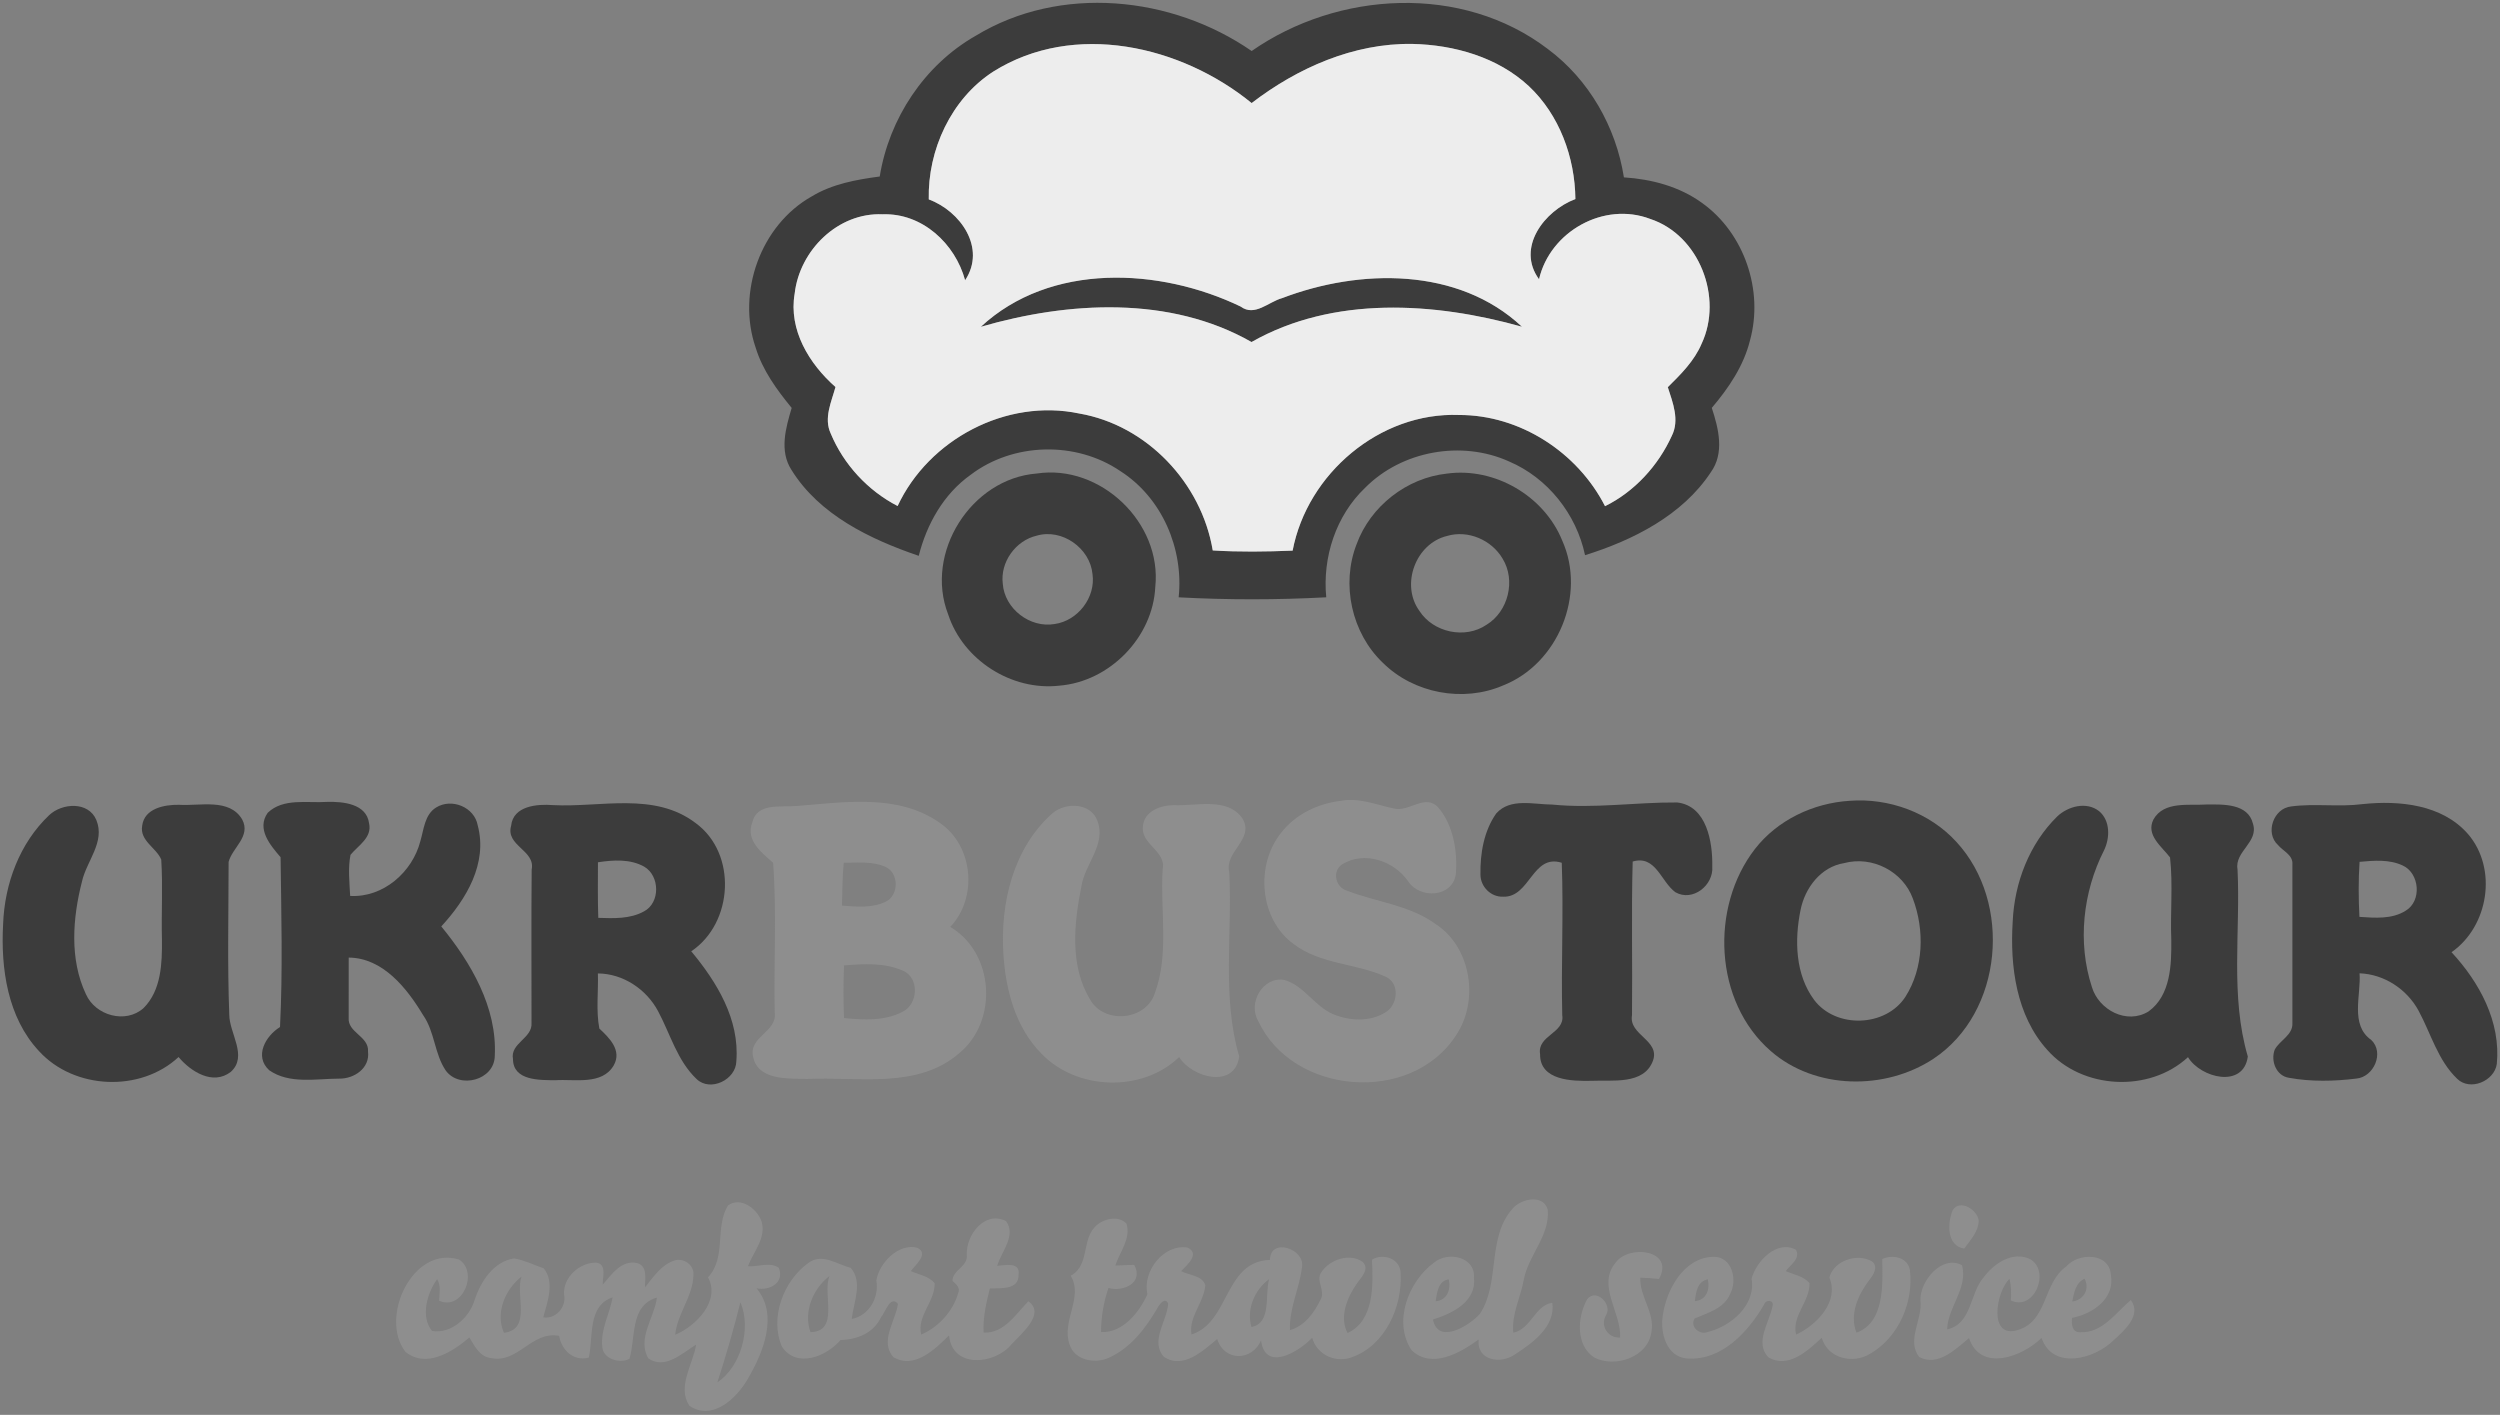<?xml version="1.0" encoding="UTF-8" ?>
<!DOCTYPE svg PUBLIC "-//W3C//DTD SVG 1.1//EN" "http://www.w3.org/Graphics/SVG/1.1/DTD/svg11.dtd">
<svg width="963pt" height="545pt" viewBox="0 0 963 545" version="1.1" xmlns="http://www.w3.org/2000/svg">
<rect x="0" y="0" width="963" height="545" fill="#808080" stroke="none"/>
<g id="#3c3c3cff">
<path fill="#3c3c3c" opacity="1.00" d=" M 375.80 13.80 C 408.37 -6.00 451.38 -1.62 482.14 19.65 C 515.37 -3.51 563.20 -6.24 596.16 18.83 C 612.06 30.61 622.47 48.86 625.53 68.32 C 636.22 69.01 647.02 71.86 655.75 78.26 C 671.93 89.89 679.40 111.93 674.11 131.06 C 671.69 140.94 665.87 149.47 659.38 157.12 C 662.01 165.10 664.36 174.53 658.97 181.97 C 648.01 198.55 629.03 208.09 610.56 213.86 C 607.23 198.06 596.19 184.09 581.28 177.75 C 563.02 169.49 540.01 173.63 525.87 187.87 C 514.57 198.63 509.38 214.68 510.87 230.08 C 491.96 231.09 472.93 231.11 454.02 230.09 C 455.99 211.34 447.62 191.74 431.56 181.47 C 414.52 169.85 390.32 170.40 373.89 182.90 C 363.48 190.29 356.97 201.90 353.90 214.11 C 335.24 207.74 315.67 198.37 304.91 181.07 C 300.12 173.73 302.66 164.84 304.96 157.13 C 299.22 150.13 293.76 142.67 291.08 133.91 C 283.76 112.66 292.95 86.77 312.67 75.66 C 320.59 70.86 329.81 69.19 338.87 67.99 C 342.49 45.64 356.05 25.08 375.80 13.80 M 382.59 27.59 C 366.37 38.07 357.33 57.78 357.76 76.81 C 369.95 81.31 380.01 95.55 371.76 107.95 C 367.92 93.79 355.20 82.01 340.00 82.55 C 322.77 81.77 308.00 96.43 306.11 113.08 C 303.69 127.07 311.70 140.17 321.83 149.08 C 320.26 154.84 317.24 161.07 319.99 166.98 C 324.95 178.90 334.28 189.00 345.76 194.92 C 357.78 169.19 387.71 153.38 415.72 159.28 C 441.83 163.79 462.81 186.09 467.15 212.03 C 477.38 212.67 487.67 212.52 497.92 212.10 C 503.57 182.45 531.51 158.69 562.00 159.85 C 585.48 159.79 607.66 174.22 618.26 194.98 C 629.60 189.39 638.73 179.40 643.95 167.94 C 647.05 161.82 644.37 155.15 642.44 149.14 C 647.47 144.17 652.64 139.05 655.45 132.42 C 663.81 114.69 654.61 90.57 635.65 84.33 C 617.84 77.53 597.09 89.17 592.83 107.57 C 583.95 95.38 594.94 81.13 606.84 76.68 C 606.68 60.65 600.70 44.23 588.87 33.14 C 576.86 22.00 560.12 17.27 544.03 16.92 C 521.42 16.58 499.81 26.14 482.13 39.70 C 454.95 17.51 413.73 8.02 382.59 27.59 Z" />
<path fill="#3c3c3c" opacity="1.00" d=" M 377.82 125.88 C 404.62 101.00 446.76 103.08 477.93 118.10 C 483.32 122.09 488.64 116.26 493.87 114.84 C 523.70 103.45 561.67 102.81 586.25 125.85 C 552.50 116.39 513.57 113.85 482.09 131.75 C 450.67 113.82 411.51 116.10 377.82 125.88 Z" />
<path fill="#3c3c3c" opacity="1.00" d=" M 399.35 182.40 C 423.88 178.69 447.62 201.37 445.02 226.04 C 444.10 245.53 427.43 262.57 408.02 264.12 C 389.67 266.19 370.97 254.26 365.24 236.69 C 356.02 213.01 374.05 184.36 399.35 182.40 M 399.33 206.34 C 391.21 208.23 385.23 216.54 386.27 224.87 C 386.96 234.50 396.78 242.04 406.27 240.37 C 415.20 239.11 422.13 230.10 420.83 221.12 C 419.88 211.12 409.07 203.48 399.33 206.34 Z" />
<path fill="#3c3c3c" opacity="1.00" d=" M 557.36 182.43 C 575.77 179.90 594.86 191.06 601.79 208.28 C 611.08 229.06 600.17 255.69 579.02 264.02 C 563.65 270.69 544.59 267.11 532.69 255.32 C 520.63 243.86 516.52 225.05 522.58 209.58 C 527.92 194.98 541.90 184.07 557.36 182.43 M 557.40 206.45 C 545.30 209.37 539.45 225.19 546.73 235.28 C 552.08 243.65 564.40 246.30 572.64 240.64 C 581.00 235.54 583.95 223.54 578.80 215.19 C 574.58 207.98 565.49 204.05 557.40 206.45 Z" />
<path fill="#3c3c3c" opacity="1.00" d=" M 712.45 308.47 C 727.62 307.30 743.36 313.03 753.66 324.36 C 775.15 347.68 771.62 389.95 744.81 407.81 C 726.18 420.12 699.21 419.80 682.10 404.87 C 660.23 385.87 658.62 349.47 676.01 327.02 C 684.69 315.85 698.46 309.35 712.45 308.47 M 710.36 332.47 C 701.38 333.90 695.25 342.03 693.57 350.54 C 691.22 362.08 691.52 375.36 698.80 385.16 C 707.18 396.30 726.38 395.67 733.97 383.96 C 741.01 372.89 741.39 358.24 736.84 346.16 C 733.02 335.65 721.15 329.57 710.36 332.47 Z" />
<path fill="#3c3c3c" opacity="1.00" d=" M 103.12 313.09 C 109.12 307.30 118.44 309.41 126.01 308.89 C 132.06 308.73 141.14 309.55 142.16 317.09 C 143.43 322.67 137.99 325.64 135.01 329.29 C 134.00 334.49 134.63 339.86 134.88 345.11 C 147.58 345.83 158.85 335.97 161.92 324.02 C 163.27 319.50 163.55 313.79 168.00 311.04 C 173.99 307.33 182.75 310.88 184.02 317.94 C 187.93 332.63 179.55 346.47 169.98 356.86 C 181.41 370.78 191.54 388.10 190.59 406.66 C 190.54 416.10 176.97 419.66 171.68 412.34 C 167.33 405.89 167.49 397.46 162.98 391.03 C 156.75 380.66 147.52 368.98 134.32 368.86 C 134.33 376.58 134.29 384.30 134.31 392.02 C 133.83 397.80 142.22 399.17 141.76 405.07 C 142.56 411.45 136.41 415.60 130.62 415.49 C 121.73 415.51 111.49 417.68 103.71 412.27 C 97.81 406.88 102.29 399.06 107.86 395.61 C 108.95 373.93 108.35 351.94 108.08 330.20 C 104.17 325.62 98.71 319.36 103.12 313.09 Z" />
<path fill="#3c3c3c" opacity="1.00" d=" M 213.01 310.13 C 231.31 311.10 252.04 304.89 267.98 317.06 C 284.02 328.78 282.52 355.54 266.27 366.44 C 276.15 378.33 284.92 392.64 283.64 408.76 C 283.53 415.89 273.64 420.73 268.33 415.65 C 260.88 408.57 258.21 398.33 253.50 389.52 C 248.99 381.05 240.02 375.04 230.31 374.97 C 230.53 382.02 229.54 389.26 230.87 396.20 C 234.75 399.83 239.64 404.60 236.42 410.37 C 231.92 418.09 221.44 415.60 214.00 416.10 C 208.00 416.05 197.66 416.38 197.60 407.97 C 196.44 401.77 205.18 399.98 204.74 394.02 C 204.76 374.33 204.62 354.62 204.80 334.93 C 206.31 327.53 194.70 325.83 196.88 318.11 C 197.67 310.37 206.96 309.65 213.01 310.13 M 230.33 332.15 C 230.31 339.29 230.22 346.42 230.46 353.56 C 236.37 353.75 242.71 354.03 248.05 351.07 C 254.39 347.75 254.20 337.39 248.17 333.85 C 242.77 330.81 236.25 331.25 230.33 332.15 Z" />
<path fill="#3c3c3c" opacity="1.00" d=" M 576.35 313.34 C 581.75 307.26 590.82 309.90 597.94 309.92 C 613.99 311.53 630.01 309.00 646.04 309.11 C 657.48 310.40 659.75 324.44 659.57 333.81 C 660.12 341.03 651.99 347.49 645.35 343.68 C 639.76 339.61 637.82 329.25 628.91 331.86 C 628.36 351.58 628.87 371.33 628.65 391.06 C 627.28 398.73 639.60 400.67 636.71 408.62 C 633.19 418.01 620.99 415.94 613.01 416.33 C 605.62 416.50 593.13 416.25 593.24 406.08 C 592.05 398.78 602.84 398.02 601.78 391.07 C 601.31 371.49 602.32 351.87 601.59 332.34 C 590.25 328.75 589.39 345.78 579.01 345.41 C 574.28 345.60 570.27 341.55 570.27 336.88 C 570.13 328.77 571.59 320.09 576.35 313.34 Z" />
<path fill="#3c3c3c" opacity="1.00" d=" M 910.09 309.74 C 924.27 308.25 940.76 309.88 950.71 321.31 C 962.15 334.68 958.61 356.84 944.33 366.79 C 955.07 378.38 963.37 393.58 961.77 409.84 C 960.83 416.46 951.45 420.42 946.48 415.53 C 939.07 408.41 936.40 398.16 931.66 389.37 C 927.16 381.05 918.42 375.26 908.90 374.92 C 909.52 383.45 905.15 394.78 913.41 400.60 C 918.53 405.45 914.42 414.89 907.64 415.47 C 899.10 416.53 890.27 416.72 881.78 415.18 C 876.82 414.49 874.58 408.69 876.21 404.36 C 878.13 400.68 883.29 398.74 883.03 394.06 C 883.05 373.70 883.05 353.32 883.03 332.96 C 883.33 329.35 879.46 327.88 877.49 325.51 C 872.39 320.89 875.74 311.33 882.56 310.64 C 891.67 309.42 900.94 310.93 910.09 309.74 M 908.90 331.98 C 908.44 339.03 908.49 346.12 908.85 353.18 C 914.83 353.58 921.43 354.15 926.72 350.77 C 932.93 347.03 932.04 336.43 925.59 333.42 C 920.40 330.95 914.44 331.48 908.90 331.98 Z" />
<path fill="#3c3c3c" opacity="1.00" d=" M 18.95 313.99 C 23.94 309.28 34.09 308.62 37.11 315.87 C 40.60 324.34 33.31 331.68 31.57 339.60 C 27.98 353.64 26.74 369.51 33.09 382.94 C 36.72 391.21 48.41 394.50 55.30 388.31 C 62.13 381.49 62.47 371.05 62.38 362.00 C 62.11 351.70 62.77 341.37 62.11 331.10 C 60.22 326.54 53.77 323.89 54.76 318.10 C 55.59 311.36 63.36 309.93 68.94 310.01 C 76.94 310.55 88.41 307.33 93.30 315.67 C 96.74 322.20 89.50 326.47 88.06 332.01 C 88.04 351.59 87.58 371.23 88.31 390.80 C 88.32 398.05 95.59 406.87 88.90 412.89 C 82.00 418.22 73.48 412.77 68.78 407.17 C 54.08 420.86 28.60 419.73 15.07 404.94 C 2.91 391.97 0.25 373.04 1.20 355.95 C 1.76 340.45 7.56 324.78 18.95 313.99 Z" />
<path fill="#3c3c3c" opacity="1.00" d=" M 792.47 314.47 C 796.62 310.56 803.72 308.65 808.56 312.45 C 812.93 316.10 812.80 322.81 810.46 327.58 C 802.33 343.58 800.19 363.05 805.79 380.18 C 808.45 389.07 819.28 394.78 827.63 389.60 C 836.17 383.42 836.49 371.58 836.38 362.00 C 835.96 351.44 837.06 340.77 835.90 330.29 C 832.71 326.08 826.46 321.65 829.52 315.63 C 833.56 308.51 843.14 310.35 850.00 309.89 C 856.32 309.84 865.91 309.46 867.82 317.23 C 870.20 324.41 860.65 327.93 861.90 334.93 C 863.07 358.95 859.01 383.59 865.86 406.97 C 864.21 419.35 847.75 415.31 842.81 407.22 C 827.89 421.02 802.02 419.67 788.60 404.42 C 776.65 391.17 774.21 372.18 775.29 355.02 C 775.95 340.04 781.68 325.07 792.47 314.47 Z" />
</g>
<g id="#edededff">
<path fill="#ededed" opacity="1.00" d=" M 382.59 27.59 C 413.73 8.02 454.95 17.51 482.13 39.70 C 499.81 26.14 521.42 16.58 544.03 16.92 C 560.12 17.27 576.86 22.00 588.87 33.14 C 600.70 44.23 606.68 60.65 606.84 76.68 C 594.94 81.13 583.95 95.38 592.83 107.57 C 597.09 89.17 617.84 77.53 635.65 84.33 C 654.61 90.57 663.81 114.69 655.45 132.42 C 652.64 139.05 647.47 144.17 642.44 149.14 C 644.37 155.15 647.05 161.82 643.95 167.94 C 638.73 179.40 629.60 189.39 618.26 194.98 C 607.66 174.22 585.48 159.79 562.00 159.85 C 531.51 158.69 503.57 182.45 497.92 212.10 C 487.67 212.52 477.38 212.67 467.15 212.03 C 462.81 186.09 441.83 163.79 415.72 159.28 C 387.71 153.38 357.78 169.19 345.76 194.92 C 334.28 189.00 324.95 178.90 319.99 166.98 C 317.24 161.07 320.26 154.84 321.83 149.08 C 311.70 140.17 303.69 127.07 306.11 113.08 C 308.00 96.43 322.77 81.77 340.00 82.55 C 355.20 82.01 367.92 93.79 371.76 107.95 C 380.01 95.55 369.95 81.31 357.76 76.81 C 357.33 57.78 366.37 38.07 382.59 27.59 M 377.82 125.88 C 411.51 116.10 450.67 113.82 482.09 131.75 C 513.57 113.85 552.50 116.39 586.25 125.85 C 561.67 102.81 523.70 103.45 493.87 114.84 C 488.64 116.26 483.32 122.09 477.93 118.10 C 446.76 103.08 404.62 101.00 377.82 125.88 Z" />
</g>
<g id="#8e8e8eff">
<path fill="#8e8e8e" opacity="1.00" d=" M 516.38 308.50 C 523.38 307.13 530.05 309.98 536.77 311.40 C 542.69 313.07 548.96 305.48 554.03 311.06 C 559.89 317.96 561.49 328.02 560.78 336.81 C 559.40 345.73 546.98 346.35 542.47 339.55 C 536.97 331.60 525.60 327.66 517.00 332.94 C 512.98 335.61 514.44 341.87 518.91 343.11 C 530.20 347.50 542.96 348.62 553.02 355.96 C 566.77 364.90 569.84 385.53 560.85 398.83 C 543.60 425.51 497.99 421.88 484.68 393.31 C 480.56 386.44 486.36 376.13 494.64 377.45 C 502.24 379.56 506.26 387.49 513.39 390.60 C 519.79 393.32 527.82 393.73 533.85 389.85 C 538.53 386.90 539.28 378.72 533.76 376.23 C 522.36 371.02 508.61 371.51 498.33 363.66 C 485.05 354.02 483.47 333.05 493.63 320.62 C 499.11 313.62 507.66 309.53 516.38 308.50 Z" />
<path fill="#8e8e8e" opacity="1.00" d=" M 306.56 310.49 C 325.02 309.08 345.83 305.55 362.00 316.97 C 374.95 325.74 376.74 345.81 366.03 357.05 C 382.98 367.04 384.57 393.18 369.60 405.60 C 353.50 419.67 330.50 414.70 310.96 415.60 C 303.66 415.42 291.78 416.24 290.07 406.91 C 288.42 399.27 299.49 397.47 298.42 390.04 C 298.02 370.82 299.23 351.46 297.81 332.33 C 293.33 328.41 287.16 323.70 289.77 316.82 C 291.54 309.14 300.70 311.00 306.56 310.49 M 325.01 332.32 C 324.47 337.80 324.50 343.32 324.33 348.83 C 329.96 349.30 336.05 349.86 341.28 347.29 C 346.35 344.74 346.29 336.21 341.05 333.90 C 336.03 331.63 330.35 332.39 325.01 332.32 M 325.11 371.88 C 324.84 378.63 324.84 385.40 325.11 392.15 C 332.63 392.92 340.81 393.34 347.70 389.72 C 353.65 386.86 354.23 376.84 347.99 373.99 C 340.86 370.76 332.72 371.26 325.11 371.88 Z" />
<path fill="#8e8e8e" opacity="1.00" d=" M 405.32 313.35 C 410.42 308.89 420.29 309.14 422.78 316.33 C 426.13 325.37 417.76 332.94 416.53 341.57 C 413.67 355.74 412.05 372.15 419.91 385.04 C 425.34 394.57 441.21 393.19 444.78 382.75 C 450.47 367.52 446.86 350.79 447.86 334.92 C 449.34 327.71 439.27 325.28 440.27 318.19 C 440.78 312.44 447.01 310.20 452.00 310.15 C 460.69 310.60 472.95 306.86 478.68 315.42 C 483.25 323.41 471.52 328.05 473.51 335.98 C 474.75 359.64 470.61 383.94 477.35 406.98 C 475.62 419.50 459.23 415.22 454.21 407.18 C 439.97 420.91 414.76 420.03 401.15 405.85 C 391.18 395.79 387.38 381.32 386.51 367.56 C 385.24 348.04 390.23 326.78 405.32 313.35 Z" />
<path fill="#8e8e8e" opacity="1.00" d=" M 582.61 465.61 C 585.81 461.71 594.69 459.81 596.20 466.10 C 597.03 476.05 588.68 483.54 586.96 492.98 C 585.72 499.77 582.18 506.35 582.92 513.36 C 589.80 511.95 591.32 502.69 597.95 501.84 C 599.26 510.90 590.39 517.28 583.67 521.65 C 578.25 525.56 568.80 524.27 569.56 515.98 C 562.48 521.12 551.56 527.45 543.79 520.16 C 536.44 509.30 542.49 493.60 552.39 486.36 C 557.60 481.92 568.30 484.02 567.78 492.11 C 568.79 501.47 559.41 505.94 551.97 508.27 C 553.91 518.09 565.95 510.74 570.08 506.07 C 577.97 494.06 572.67 476.79 582.61 465.61 M 553.00 501.25 C 557.39 500.94 559.00 496.65 558.05 492.81 C 553.95 493.35 553.54 498.00 553.00 501.25 Z" />
<path fill="#8e8e8e" opacity="1.00" d=" M 280.38 464.39 C 285.24 460.72 291.81 465.68 293.39 470.64 C 295.18 476.90 290.18 482.22 288.11 487.75 C 291.98 488.06 296.68 485.96 299.99 488.36 C 302.34 494.11 296.35 497.31 291.42 496.25 C 299.97 506.49 293.98 521.01 288.10 531.06 C 283.86 538.55 274.36 547.59 265.53 541.48 C 260.75 534.13 266.94 525.54 268.17 517.92 C 262.85 521.19 256.17 527.70 249.75 523.26 C 245.28 515.68 252.10 507.53 253.05 499.81 C 242.53 502.90 244.98 515.29 242.45 523.41 C 238.92 525.35 232.43 523.60 232.01 518.91 C 231.22 512.21 234.84 506.16 235.99 499.73 C 226.25 502.98 228.59 515.00 226.82 522.93 C 220.93 524.55 216.34 520.06 215.38 514.56 C 204.69 512.62 199.59 525.33 189.08 523.12 C 184.79 522.62 182.78 518.45 180.81 515.17 C 174.35 520.74 164.18 527.21 156.19 520.74 C 145.97 507.57 158.98 479.65 176.81 485.17 C 184.41 489.96 178.21 505.09 169.14 501.04 C 169.28 498.25 169.93 495.26 168.38 492.72 C 164.52 498.12 161.88 507.20 166.44 512.70 C 173.78 513.90 180.85 507.55 182.81 500.75 C 185.17 493.67 190.06 485.96 198.03 484.74 C 201.97 485.40 205.69 487.26 209.47 488.58 C 213.77 494.07 210.83 501.44 209.27 507.43 C 213.99 508.28 218.23 503.49 217.31 498.89 C 216.61 492.23 223.28 486.20 229.67 486.38 C 233.85 486.90 232.09 492.06 232.16 494.89 C 235.51 490.98 239.43 485.20 245.37 486.53 C 249.59 487.62 248.44 492.70 248.41 495.94 C 251.61 492.01 254.63 487.29 259.66 485.59 C 263.14 484.33 267.46 487.19 267.11 491.04 C 266.99 499.33 260.87 505.98 260.08 514.16 C 267.97 510.88 277.68 501.14 272.72 492.03 C 279.89 484.41 275.27 472.84 280.38 464.39 M 194.14 513.41 C 204.96 512.00 198.39 498.83 200.89 491.76 C 194.60 496.60 190.69 505.84 194.14 513.41 M 285.21 501.62 C 282.61 512.02 279.62 522.31 276.32 532.51 C 285.39 526.45 289.53 511.70 285.21 501.62 Z" />
<path fill="#8e8e8e" opacity="1.00" d=" M 752.16 466.18 C 754.92 461.74 761.68 465.97 762.18 470.12 C 762.19 474.39 758.96 477.68 756.62 480.96 C 749.77 479.87 750.15 471.13 752.16 466.18 Z" />
<path fill="#8e8e8e" opacity="1.00" d=" M 372.39 483.28 C 372.15 475.64 379.31 466.23 387.50 470.36 C 391.61 475.83 385.72 482.16 384.10 487.60 C 387.17 487.41 393.10 485.93 392.36 491.02 C 392.47 497.03 385.36 496.10 381.28 496.33 C 379.89 501.89 378.60 507.54 378.87 513.32 C 386.81 513.69 391.24 506.21 396.13 501.25 C 402.85 506.03 393.42 513.72 389.71 517.73 C 383.29 525.71 366.76 527.33 365.58 514.38 C 360.16 519.72 352.23 527.54 344.16 522.78 C 338.70 516.67 345.03 508.88 345.88 502.23 C 342.90 498.79 341.07 505.49 339.37 507.40 C 336.46 513.54 330.13 516.03 323.77 516.16 C 318.45 522.50 306.82 527.22 301.21 518.74 C 296.39 507.66 301.79 493.34 311.39 486.48 C 316.68 482.55 322.37 487.03 327.70 488.37 C 332.48 493.91 328.79 501.68 328.09 508.05 C 334.83 506.81 338.74 499.66 337.56 493.19 C 338.75 486.44 346.04 478.81 353.34 480.63 C 357.94 482.90 352.69 487.17 350.84 489.62 C 353.94 491.00 357.73 491.54 360.02 494.26 C 360.24 501.32 353.12 506.83 354.84 514.09 C 361.56 511.19 367.10 505.11 369.11 498.06 C 370.04 496.03 368.22 494.60 366.90 493.40 C 366.92 489.02 373.02 488.02 372.39 483.28 M 312.19 513.14 C 323.51 512.90 316.72 498.48 319.51 491.53 C 313.13 496.41 309.42 505.33 312.19 513.14 Z" />
<path fill="#8e8e8e" opacity="1.00" d=" M 422.73 471.72 C 425.68 469.27 431.12 468.26 433.92 471.35 C 435.72 477.11 431.31 482.24 429.62 487.49 C 432.04 487.41 434.46 487.31 436.89 487.21 C 440.64 494.14 432.82 497.72 426.98 496.13 C 425.11 501.59 424.14 507.33 424.13 513.11 C 432.49 513.53 438.93 505.44 441.99 498.52 C 439.97 489.71 448.27 479.10 457.41 480.56 C 462.43 482.93 457.20 487.30 454.96 489.64 C 458.01 491.29 463.22 491.28 464.28 495.08 C 463.78 501.74 457.87 507.03 458.94 514.05 C 473.73 509.40 471.47 485.88 489.20 485.31 C 489.28 476.59 502.53 481.01 501.56 487.85 C 500.65 496.14 496.54 503.88 496.89 512.36 C 502.54 510.79 506.23 505.68 508.66 500.65 C 510.75 497.25 506.63 493.34 509.00 490.02 C 512.22 485.19 519.88 482.53 524.89 486.07 C 527.80 488.92 524.18 492.13 522.58 494.55 C 518.90 499.85 515.82 507.30 519.07 513.48 C 529.37 508.79 528.97 494.90 528.48 485.23 C 532.84 482.58 539.41 484.84 539.52 490.43 C 540.25 503.37 533.61 518.23 520.77 522.80 C 514.42 525.14 507.31 521.89 505.45 515.31 C 500.34 520.69 487.34 528.64 485.75 516.29 C 482.36 524.37 471.52 524.53 468.88 515.78 C 463.34 520.34 455.81 527.57 448.33 522.65 C 442.94 516.58 449.56 508.86 449.98 502.18 C 448.86 499.38 446.60 502.43 445.82 503.88 C 441.32 511.65 435.49 519.29 427.08 523.03 C 421.81 525.45 413.95 524.02 412.01 517.93 C 408.75 508.95 417.45 499.66 412.43 491.42 C 420.14 487.25 416.22 476.89 422.73 471.72 M 482.07 511.16 C 489.94 509.65 487.14 498.69 488.86 492.73 C 483.28 496.80 480.03 504.40 482.07 511.16 Z" />
<path fill="#8e8e8e" opacity="1.00" d=" M 674.71 492.56 C 676.45 485.87 684.51 477.39 691.81 481.43 C 693.64 484.86 689.61 487.19 687.88 489.63 C 690.96 491.01 694.75 491.54 697.02 494.26 C 697.23 501.32 690.11 506.82 691.84 514.09 C 699.75 510.47 708.59 501.36 704.67 492.08 C 706.42 485.54 715.52 482.56 721.12 485.91 C 723.66 487.99 721.63 491.12 720.04 493.08 C 715.77 498.67 712.29 506.37 715.13 513.34 C 726.05 509.35 725.19 494.60 725.04 484.98 C 729.07 483.13 734.90 484.28 735.70 489.31 C 737.17 501.61 731.34 515.13 720.43 521.44 C 713.77 525.56 704.03 523.33 701.74 515.31 C 696.42 520.26 688.81 527.36 681.17 522.82 C 675.73 517.08 681.65 509.32 682.81 503.00 C 683.39 500.71 680.12 500.46 679.56 502.47 C 673.42 513.01 663.28 524.15 650.01 523.30 C 641.89 522.77 639.39 513.33 640.52 506.60 C 641.96 496.65 648.67 484.43 659.90 484.12 C 667.20 483.92 669.37 492.97 666.47 498.38 C 664.14 504.06 657.84 505.67 652.77 507.89 C 650.79 511.05 654.74 514.40 657.89 513.07 C 666.86 510.83 676.43 502.68 674.71 492.56 M 652.87 501.21 C 657.33 500.76 658.74 496.75 657.87 492.80 C 653.84 493.50 653.24 497.86 652.87 501.21 Z" />
<path fill="#8e8e8e" opacity="1.00" d=" M 622.37 486.32 C 627.63 479.16 645.22 481.59 639.04 492.65 C 636.65 492.40 634.25 492.24 631.85 492.16 C 631.51 499.46 637.47 505.57 636.15 513.00 C 634.88 522.77 622.14 527.07 614.08 522.90 C 606.82 518.13 607.58 507.17 611.41 500.43 C 614.80 496.11 621.24 502.42 618.64 506.61 C 616.23 510.64 619.43 515.56 624.08 515.21 C 624.56 505.56 615.01 495.12 622.37 486.32 Z" />
<path fill="#8e8e8e" opacity="1.00" d=" M 764.08 492.07 C 768.02 486.70 775.24 481.80 782.00 485.01 C 789.96 489.56 783.63 505.27 774.56 500.91 C 774.77 498.14 774.73 495.33 774.07 492.62 C 768.78 497.59 765.83 515.94 777.31 512.31 C 788.85 508.87 786.91 494.18 795.89 487.88 C 800.54 482.48 812.49 482.37 813.11 491.08 C 814.77 500.25 806.03 506.14 798.14 507.65 C 797.94 509.94 798.03 513.19 801.15 513.18 C 809.84 513.62 814.90 505.71 820.80 500.77 C 825.11 506.64 818.28 512.48 814.21 516.22 C 806.92 523.51 790.74 527.93 786.40 515.36 C 779.10 522.61 762.92 528.70 758.47 515.43 C 753.27 519.74 746.50 526.52 739.28 522.71 C 734.25 516.26 740.66 508.20 739.75 500.98 C 739.44 493.51 748.02 483.21 755.76 487.35 C 758.16 496.19 750.29 503.44 750.04 512.09 C 759.70 509.88 758.63 498.31 764.08 492.07 M 798.22 501.36 C 802.60 500.79 805.10 496.59 802.98 492.56 C 799.53 494.14 798.89 498.03 798.22 501.36 Z" />
</g>
</svg>
